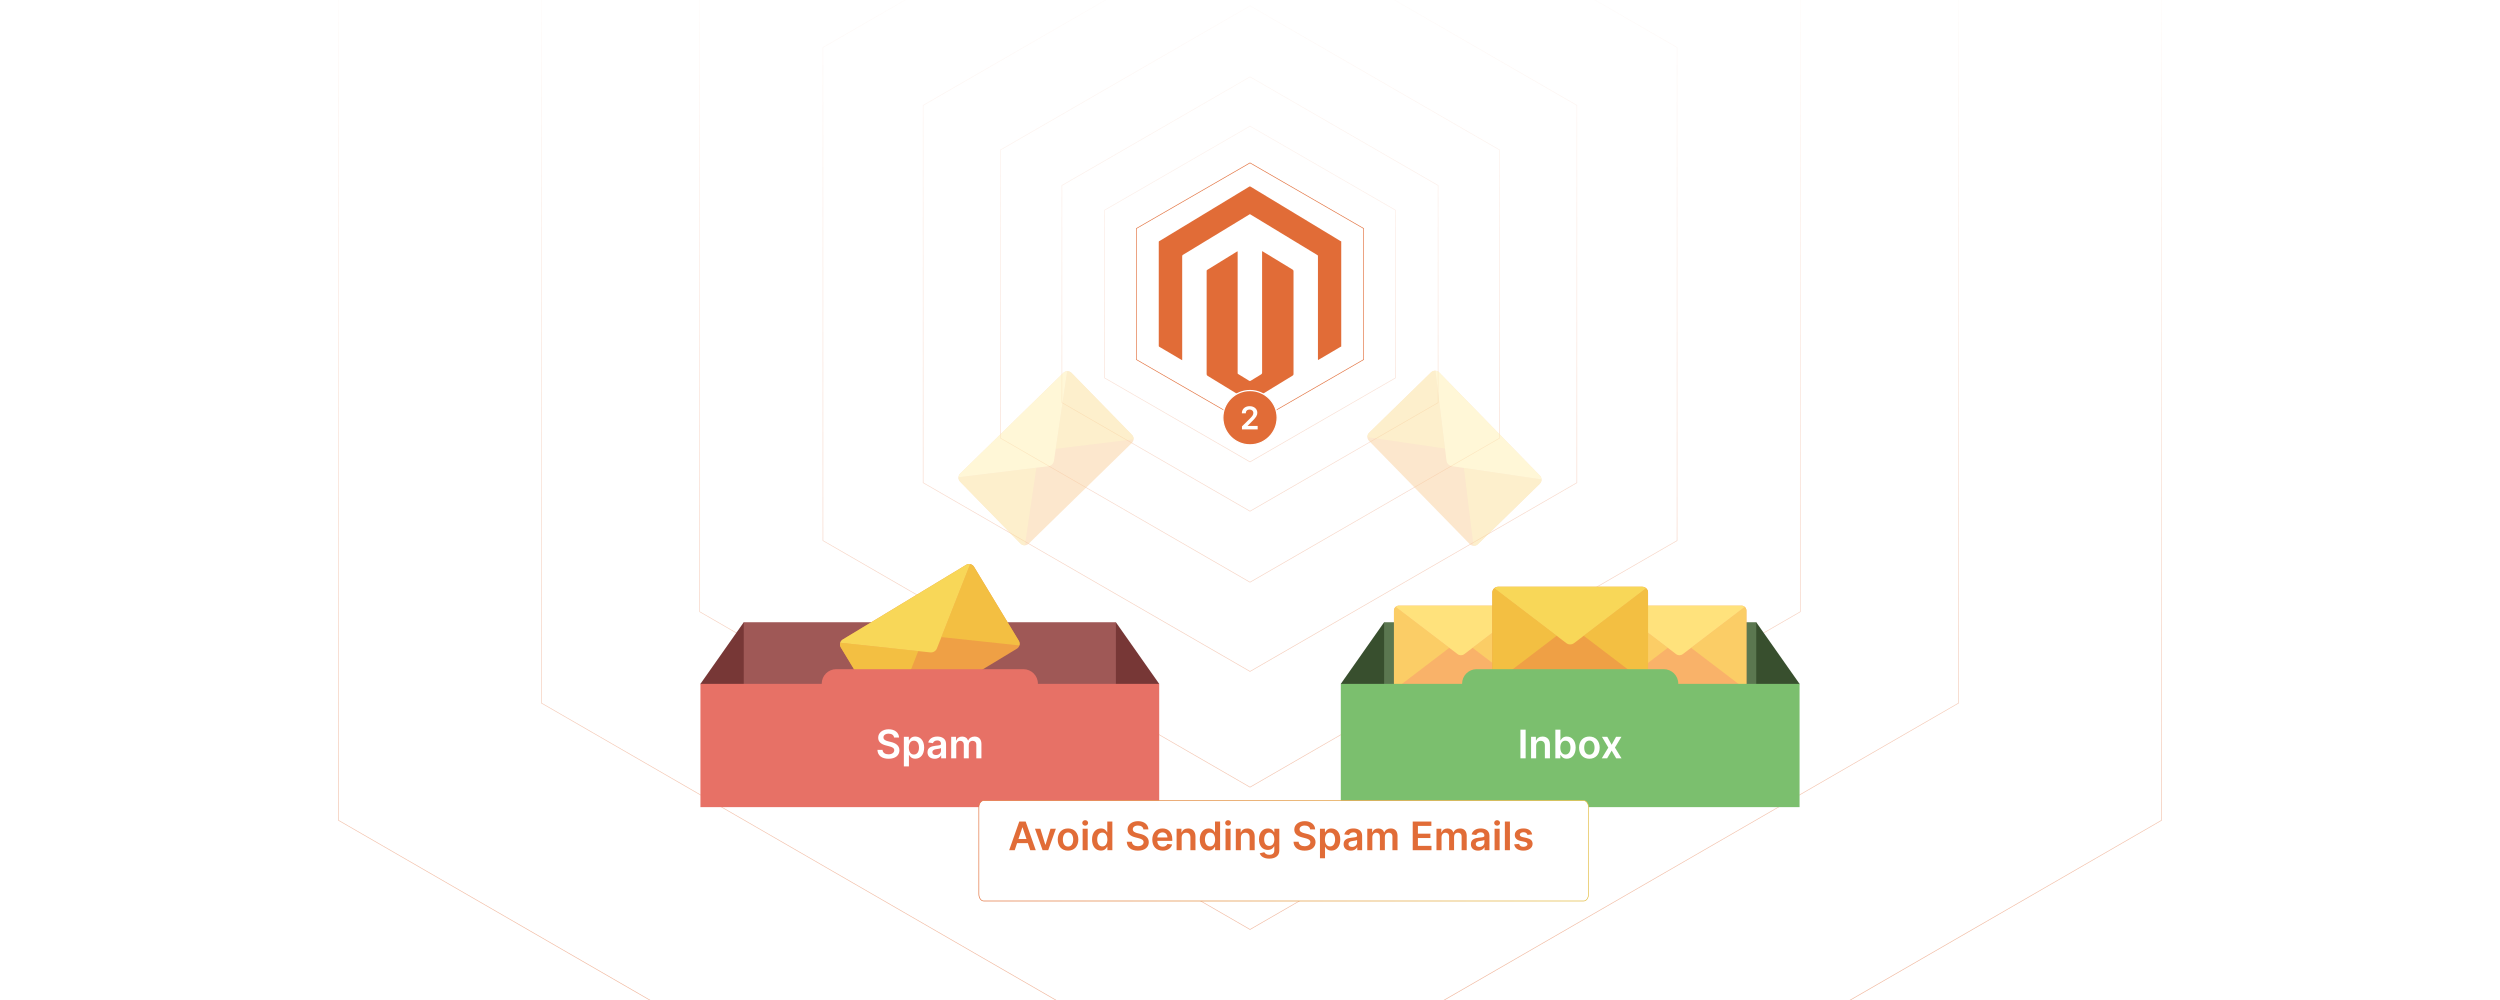 <?xml version="1.0" encoding="UTF-8"?>
<svg id="Layer_1" data-name="Layer 1" xmlns="http://www.w3.org/2000/svg" xmlns:xlink="http://www.w3.org/1999/xlink" viewBox="0 0 1000 400">
  <defs>
    <clipPath id="clippath">
      <rect width="1000" height="400" fill="none"/>
    </clipPath>
    <filter id="luminosity-invert" x="90.459" y="-303.556" width="808.877" height="842.341" color-interpolation-filters="sRGB" filterUnits="userSpaceOnUse">
      <feColorMatrix result="cm" values="-1 0 0 0 1 0 -1 0 0 1 0 0 -1 0 1 0 0 0 1 0"/>
    </filter>
    <linearGradient id="linear-gradient" x1="494.898" y1="-20.138" x2="494.898" y2="390.408" gradientUnits="userSpaceOnUse">
      <stop offset="0" stop-color="#000" stop-opacity="0"/>
      <stop offset="1" stop-color="#000"/>
    </linearGradient>
    <mask id="mask" x="90.459" y="-303.556" width="808.877" height="842.341" maskUnits="userSpaceOnUse">
      <g filter="url(#luminosity-invert)">
        <rect x="90.459" y="-6" width="808.877" height="411.702" fill="url(#linear-gradient)"/>
      </g>
    </mask>
    <linearGradient id="linear-gradient-2" x1="386.414" y1="335.31" x2="630.542" y2="335.31" gradientUnits="userSpaceOnUse">
      <stop offset="0" stop-color="#e16c37"/>
      <stop offset="1" stop-color="#e1b937"/>
    </linearGradient>
    <filter id="drop-shadow-1" x="361.24" y="289.897" width="304.32" height="100.8" filterUnits="userSpaceOnUse">
      <feOffset dx="5" dy="5"/>
      <feGaussianBlur result="blur" stdDeviation="10"/>
      <feFlood flood-color="#848484" flood-opacity=".15"/>
      <feComposite in2="blur" operator="in"/>
      <feComposite in="SourceGraphic"/>
    </filter>
  </defs>
  <g clip-path="url(#clippath)">
    <rect width="1000" height="400" fill="#fff"/>
    <g>
      <g>
        <polygon points="545.435 143.846 545.435 91.383 500 65.151 454.565 91.383 454.565 143.846 500 170.078 545.435 143.846" fill="#fff" stroke="#e16c37" stroke-miterlimit="10" stroke-width=".25"/>
        <g>
          <path d="M536.496,138.625c-.103.04-.215.067-.309.123-2.881,1.694-5.761,3.39-8.641,5.086-.099.058-.199.112-.331.186-.015-.096-.033-.168-.036-.24-.005-.115-.002-.231-.002-.346.001-13.587.002-27.174.002-40.761,0-.6.073-.459-.417-.756-8.778-5.329-17.558-10.656-26.338-15.981-.549-.333-.384-.326-.911-.006-8.737,5.309-17.472,10.62-26.207,15.931-.02.012-.038.026-.059.035-.29.123-.373.333-.373.652.009,13.691.007,27.381.007,41.072v.469c-.13-.065-.228-.108-.32-.162-2.76-1.627-5.52-3.254-8.28-4.881-.199-.117-.395-.239-.597-.349-.126-.069-.184-.164-.179-.306.004-.104-.001-.208-.001-.311,0-13.656-0-27.312.001-40.968,0-.645-.059-.488.462-.804,11.867-7.193,23.736-14.382,35.605-21.572.039-.024.083-.043.118-.072.175-.146.331-.131.528-.009,1.019.631,2.048,1.246,3.074,1.866,10.946,6.623,21.891,13.246,32.838,19.866.113.069.243.109.366.163v42.076Z" fill="#e16c37"/>
          <path d="M495.003,100.508c.024.116.047.18.05.245.006.138.004.277.004.415,0,15.871-0,31.741.001,47.612,0,.858-.075.647.613,1.073,1.323.82,2.655,1.623,3.974,2.448.23.144.395.142.624.001,1.391-.863,2.785-1.72,4.192-2.557.287-.171.38-.359.379-.687-.008-16.032-.007-32.064-.007-48.096v-.455c.164-.044.255.061.355.122,1.852,1.124,3.703,2.251,5.554,3.378,2.097,1.277,4.191,2.559,6.294,3.825.272.164.371.345.371.66-.007,13.702-.007,27.404-0,41.107 0.0.3-.087.479-.349.638-5.59,3.407-11.175,6.822-16.761,10.236-.107.066-.218.126-.343.199-.226-.136-.453-.27-.678-.408-5.407-3.309-10.813-6.62-16.225-9.92-.296-.181-.398-.377-.398-.717.009-7.52.007-15.04.007-22.56,0-6.113,0-12.226,0-18.339,0-.092.01-.186-.002-.277-.036-.266.088-.414.311-.552,3.89-2.388,7.774-4.785,11.66-7.179.107-.066.218-.124.375-.213Z" fill="#e16c37"/>
        </g>
      </g>
      <g>
        <circle cx="500" cy="167.075" r="10.861" fill="#e16c37" stroke="#fff" stroke-miterlimit="10" stroke-width=".5"/>
        <path d="M496.788,170.55l3.179-3.116c.903-.916,1.368-1.462,1.368-2.227,0-.862-.648-1.395-1.52-1.395-.912,0-1.502.586-1.502,1.52h-1.578c0-1.739,1.288-2.865,3.103-2.865,1.842,0,3.089,1.122,3.089,2.655,0,1.033-.492,1.864-2.271,3.572l-1.579,1.605v.062h3.988v1.386h-6.277v-1.198Z" fill="#fff"/>
      </g>
    </g>
    <g mask="url(#mask)">
      <g opacity=".5">
        <polygon points="558.152 151.189 558.152 84.04 500 50.466 441.848 84.04 441.848 151.189 500 184.763 558.152 151.189" fill="none" stroke="#e16c37" stroke-miterlimit="10" stroke-width=".25"/>
        <polygon points="575.237 161.053 575.237 74.176 500 30.738 424.763 74.176 424.763 161.053 500 204.491 575.237 161.053" fill="none" stroke="#e16c37" stroke-miterlimit="10" stroke-width=".25"/>
        <polygon points="599.832 175.253 599.832 59.976 500 2.338 400.168 59.976 400.168 175.253 500 232.891 599.832 175.253" fill="none" stroke="#e16c37" stroke-miterlimit="10" stroke-width=".25"/>
        <polygon points="630.741 193.098 630.741 42.131 500 -33.352 369.259 42.131 369.259 193.098 500 268.581 630.741 193.098" fill="none" stroke="#e16c37" stroke-miterlimit="10" stroke-width=".25"/>
        <polygon points="670.83 216.243 670.83 18.986 500 -79.642 329.171 18.986 329.171 216.243 500 314.872 670.83 216.243" fill="none" stroke="#e16c37" stroke-miterlimit="10" stroke-width=".25"/>
        <polygon points="720.122 244.702 720.122 -9.473 500 -136.56 279.878 -9.473 279.878 244.702 500 371.79 720.122 244.702" fill="none" stroke="#e16c37" stroke-miterlimit="10" stroke-width=".25"/>
        <polygon points="783.414 281.244 783.414 -46.015 500 -209.644 216.586 -46.015 216.586 281.244 500 444.873 783.414 281.244" fill="none" stroke="#e16c37" stroke-miterlimit="10" stroke-width=".25"/>
        <polygon points="864.62 328.128 864.62 -92.899 500 -303.412 135.381 -92.899 135.381 328.128 500 538.641 864.62 328.128" fill="none" stroke="#e16c37" stroke-miterlimit="10" stroke-width=".25"/>
      </g>
    </g>
    <g>
      <polygon points="702.496 248.896 719.827 273.547 707.456 287.576 679.589 278.288 702.496 248.896" fill="#384f2e"/>
      <polygon points="553.652 248.896 536.321 273.547 548.692 287.576 576.559 278.288 553.652 248.896" fill="#384f2e"/>
      <rect x="553.652" y="248.896" width="148.845" height="49.302" fill="#5b7750"/>
      <g>
        <path d="M697.899,242.761c-.347-.318-.814-.506-1.32-.506h-49.612c-.506,0-.972.189-1.32.506-.407.367-.665.893-.665,1.478v29.767c0,.585.258,1.111.665,1.478.347.318.814.506,1.32.506h49.612c.516,0,.982-.189,1.33-.516.407-.367.655-.893.655-1.468v-29.767c0-.585-.258-1.111-.665-1.478Z" fill="#f9b269"/>
        <path d="M667.12,259.123l-21.472,16.362c-.407-.367-.665-.893-.665-1.478v-29.767c0-.585.258-1.111.665-1.478l21.472,16.362Z" fill="#fbcd66"/>
        <path d="M698.564,244.239v29.767c0,.576-.248,1.101-.655,1.468l-21.482-16.352,21.472-16.362c.407.367.665.893.665,1.478Z" fill="#fbcd66"/>
        <path d="M697.899,242.761l-21.472,16.362-3.294,2.51c-.804.625-1.915.625-2.719,0l-3.294-2.51-21.472-16.362c.347-.318.814-.506,1.32-.506h49.612c.506,0,.972.189,1.32.506Z" fill="#ffe27c"/>
      </g>
      <g>
        <path d="M610.5,242.761c-.347-.318-.814-.506-1.32-.506h-49.612c-.506,0-.972.189-1.32.506-.407.367-.665.893-.665,1.478v29.767c0,.585.258,1.111.665,1.478.347.318.814.506,1.32.506h49.612c.516,0,.982-.189,1.33-.516.407-.367.655-.893.655-1.468v-29.767c0-.585-.258-1.111-.665-1.478Z" fill="#f9b269"/>
        <path d="M579.721,259.123l-21.472,16.362c-.407-.367-.665-.893-.665-1.478v-29.767c0-.585.258-1.111.665-1.478l21.472,16.362Z" fill="#fbcd66"/>
        <path d="M611.165,244.239v29.767c0,.576-.248,1.101-.655,1.468l-21.482-16.352,21.472-16.362c.407.367.665.893.665,1.478Z" fill="#fbcd66"/>
        <path d="M610.5,242.761l-21.472,16.362-3.294,2.51c-.804.625-1.915.625-2.719,0l-3.294-2.51-21.472-16.362c.347-.318.814-.506,1.32-.506h49.612c.506,0,.972.189,1.32.506Z" fill="#ffe27c"/>
      </g>
      <g>
        <path d="M658.441,235.289c-.404-.369-.946-.588-1.534-.588h-57.666c-.588,0-1.13.219-1.534.588-.473.427-.773,1.038-.773,1.718v34.6c0,.68.3,1.292.773,1.718.404.369.946.588,1.534.588h57.666c.6,0,1.142-.219,1.546-.6.473-.427.761-1.038.761-1.707v-34.6c0-.68-.3-1.292-.773-1.718Z" fill="#efa045"/>
        <path d="M622.665,254.308l-24.958,19.018c-.473-.427-.773-1.038-.773-1.718v-34.6c0-.68.3-1.292.773-1.718l24.958,19.018Z" fill="#f3bf42"/>
        <path d="M659.214,237.008v34.6c0,.669-.288,1.28-.761,1.707l-24.97-19.007,24.958-19.018c.473.427.773,1.038.773,1.718Z" fill="#f3bf42"/>
        <path d="M658.441,235.289l-24.958,19.018-3.829,2.918c-.934.727-2.226.727-3.16,0l-3.829-2.918-24.958-19.018c.404-.369.946-.588,1.534-.588h57.666c.588,0,1.13.219,1.534.588Z" fill="#f8d758"/>
      </g>
      <path d="M671.31,273.547v-.073c0-3.207-2.6-5.807-5.807-5.807h-74.858c-3.207,0-5.807,2.6-5.807,5.807v.073h-48.517v49.302h183.507v-49.302h-48.517Z" fill="#7bbf6e"/>
    </g>
    <g>
      <polygon points="446.348 248.896 463.679 273.547 451.308 287.576 423.441 278.288 446.348 248.896" fill="#773736"/>
      <polygon points="297.504 248.896 280.173 273.547 292.544 287.576 320.411 278.288 297.504 248.896" fill="#773736"/>
      <rect x="297.504" y="248.896" width="148.845" height="49.302" fill="#9f5856"/>
      <g>
        <path d="M388.056,225.645c-.536-.107-1.114-.013-1.617.291l-49.333,29.861c-.503.305-.853.773-1.008,1.298-.183.61-.124,1.288.229,1.87l17.916,29.6c.352.582.925.95,1.551,1.07.536.107,1.114.013,1.617-.291l49.333-29.861c.513-.311.863-.779,1.012-1.313.183-.61.114-1.282-.233-1.854l-17.916-29.6c-.352-.582-.925-.95-1.551-1.07Z" fill="#efa045"/>
        <path d="M367.298,260.441l-11.503,29.194c-.625-.12-1.199-.488-1.551-1.07l-17.916-29.6c-.352-.582-.412-1.26-.229-1.87l31.199,3.346Z" fill="#f3bf42"/>
        <path d="M389.607,226.715l17.916,29.6c.346.572.416,1.244.233,1.854l-31.203-3.33,11.503-29.194c.625.12,1.198.488,1.551,1.07Z" fill="#f3bf42"/>
        <path d="M388.056,225.645l-11.503,29.194-1.765,4.479c-.423,1.105-1.528,1.774-2.703,1.636l-4.787-.513-31.199-3.346c.154-.525.504-.993,1.008-1.298l49.333-29.861c.503-.305,1.08-.398,1.617-.291Z" fill="#f8d758"/>
      </g>
      <path d="M415.162,273.547v-.073c0-3.207-2.6-5.807-5.807-5.807h-74.858c-3.207,0-5.807,2.6-5.807,5.807v.073h-48.517v49.302h183.507v-49.302h-48.517Z" fill="#e77166"/>
    </g>
    <g>
      <path d="M610.256,303.33h-2.078v-11.469h2.078v11.469Z" fill="#fff"/>
      <path d="M614.453,303.33h-2.026v-8.602h1.938v1.462h.101c.392-.958,1.276-1.574,2.564-1.574,1.775,0,2.951,1.177,2.946,3.237v5.477h-2.027v-5.163c0-1.148-.628-1.837-1.675-1.837-1.069,0-1.82.717-1.82,1.96v5.04Z" fill="#fff"/>
      <path d="M622.14,291.862h2.027v4.29h.084c.309-.622.941-1.535,2.459-1.535,1.987,0,3.55,1.557,3.55,4.424,0,2.834-1.518,4.441-3.545,4.441-1.478,0-2.144-.879-2.464-1.507h-.117v1.355h-1.994v-11.469ZM626.149,301.819c1.339,0,2.044-1.176,2.044-2.789,0-1.602-.694-2.75-2.044-2.75-1.305,0-2.022,1.081-2.022,2.75s.729,2.789,2.022,2.789Z" fill="#fff"/>
      <path d="M631.63,299.063c0-2.665,1.602-4.446,4.122-4.446s4.121,1.781,4.121,4.446c0,2.66-1.602,4.436-4.121,4.436s-4.122-1.775-4.122-4.436ZM637.818,299.058c0-1.574-.684-2.834-2.056-2.834-1.395,0-2.077,1.26-2.077,2.834,0,1.573.683,2.816,2.077,2.816,1.372,0,2.056-1.243,2.056-2.816Z" fill="#fff"/>
      <path d="M644.659,297.904l1.764-3.175h2.144l-2.593,4.301,2.638,4.301h-2.134l-1.819-3.097-1.804,3.097h-2.15l2.621-4.301-2.554-4.301h2.15l1.736,3.175Z" fill="#fff"/>
    </g>
    <g>
      <path d="M355.456,293.463c-1.299,0-2.071.633-2.077,1.495-.012.958,1.008,1.355,1.948,1.579l1.075.269c1.726.409,3.366,1.316,3.371,3.305-.005,2.022-1.602,3.394-4.351,3.394-2.671,0-4.368-1.282-4.452-3.562h2.044c.084,1.204,1.092,1.786,2.392,1.786,1.355,0,2.284-.655,2.29-1.635-.006-.891-.823-1.277-2.061-1.591l-1.305-.336c-1.888-.487-3.058-1.434-3.058-3.08-.006-2.027,1.803-3.383,4.211-3.383,2.441,0,4.094,1.372,4.133,3.31h-1.999c-.106-.974-.924-1.551-2.162-1.551Z" fill="#fff"/>
      <path d="M361.542,294.729h1.993v1.423h.117c.309-.622.941-1.535,2.459-1.535,1.988,0,3.55,1.557,3.55,4.424,0,2.834-1.518,4.441-3.544,4.441-1.478,0-2.146-.879-2.465-1.507h-.084v4.581h-2.026v-11.827ZM365.551,301.819c1.339,0,2.044-1.176,2.044-2.789,0-1.602-.694-2.75-2.044-2.75-1.305,0-2.022,1.081-2.022,2.75s.729,2.789,2.022,2.789Z" fill="#fff"/>
      <path d="M370.998,300.916c0-1.938,1.596-2.436,3.265-2.614,1.518-.163,2.128-.19,2.128-.773v-.033c0-.846-.516-1.327-1.456-1.327-.991,0-1.562.504-1.764,1.092l-1.894-.269c.448-1.568,1.837-2.375,3.647-2.375,1.641,0,3.494.684,3.494,2.957v5.757h-1.949v-1.182h-.067c-.369.723-1.176,1.355-2.525,1.355-1.641,0-2.878-.896-2.878-2.588ZM376.397,300.245v-1.014c-.264.213-1.327.348-1.859.421-.907.128-1.585.453-1.585,1.231,0,.745.605,1.131,1.45,1.131,1.221,0,1.994-.811,1.994-1.77Z" fill="#fff"/>
      <path d="M380.471,294.729h1.938v1.462h.101c.358-.981,1.221-1.574,2.374-1.574,1.159,0,1.994.6,2.324,1.574h.09c.381-.958,1.333-1.574,2.581-1.574,1.579,0,2.688,1.02,2.688,2.94v5.773h-2.033v-5.46c0-1.065-.649-1.546-1.467-1.546-.981,0-1.557.672-1.557,1.641v5.365h-1.988v-5.544c0-.885-.588-1.462-1.444-1.462-.874,0-1.58.717-1.58,1.775v5.231h-2.026v-8.602Z" fill="#fff"/>
    </g>
    <g opacity=".5">
      <path d="M426.865,148.484c-.547.018-1.088.24-1.509.65l-41.271,40.276c-.421.411-.656.946-.687,1.492-.04.636.172,1.282.647,1.77l24.165,24.762c.475.487,1.117.715,1.753.69.547-.018,1.088-.24,1.509-.65l41.271-40.276c.429-.419.664-.954.687-1.509.04-.636-.18-1.274-.647-1.753l-24.165-24.762c-.475-.487-1.117-.715-1.753-.69Z" fill="#f9cf9b"/>
      <path d="M414.544,187.083l-4.579,31.042c-.636.025-1.278-.203-1.753-.69l-24.165-24.762c-.475-.487-.688-1.134-.647-1.77l31.145-3.82Z" fill="#fbe099"/>
      <path d="M428.618,149.175l24.165,24.762c.467.479.688,1.118.647,1.753l-31.145,3.837,4.579-31.042c.636-.025,1.278.203,1.753.69Z" fill="#fbe099"/>
      <path d="M426.865,148.484l-4.579,31.042-.703,4.763c-.161,1.173-1.086,2.075-2.262,2.207l-4.778.586-31.145,3.82c.031-.546.266-1.081.687-1.492l41.271-40.276c.421-.411.962-.633,1.509-.65Z" fill="#fff0b0"/>
    </g>
    <g opacity=".5">
      <path d="M616.604,191.755c-.018-.547-.24-1.088-.65-1.509l-40.276-41.271c-.411-.421-.946-.656-1.492-.687-.636-.04-1.282.172-1.77.647l-24.762,24.165c-.487.475-.715,1.117-.69,1.753.018.547.24,1.088.65,1.509l40.276,41.271c.419.429.954.664,1.509.687.636.04,1.274-.18,1.753-.647l24.762-24.165c.487-.475.715-1.117.69-1.753Z" fill="#f9cf9b"/>
      <path d="M578.006,179.434l-31.042-4.579c-.025-.636.203-1.278.69-1.753l24.762-24.165c.487-.475,1.134-.688,1.77-.647l3.82,31.145Z" fill="#fbe099"/>
      <path d="M615.914,193.508l-24.762,24.165c-.479.467-1.118.688-1.753.647l-3.837-31.145,31.042,4.579c.025.636-.203,1.278-.69,1.753Z" fill="#fbe099"/>
      <path d="M616.604,191.755l-31.042-4.579-4.763-.703c-1.173-.161-2.075-1.086-2.207-2.262l-.586-4.778-3.82-31.145c.546.031,1.081.266,1.492.687l40.276,41.271c.411.421.633.962.65,1.509Z" fill="#fff0b0"/>
    </g>
    <g>
      <path d="M628.457,315.217h-239.957c-1.083,0-1.96,1.228-1.96,2.744v34.697c0,1.515.878,2.744,1.96,2.744h239.957c1.083,0,1.96-1.228,1.96-2.744v-34.697c0-1.515-.878-2.744-1.96-2.744Z" fill="#fff" filter="url(#drop-shadow-1)" stroke="url(#linear-gradient-2)" stroke-miterlimit="10" stroke-width=".25"/>
      <g>
        <path d="M403.664,340.087l4.038-11.469h2.565l4.043,11.469h-2.217l-.952-2.828h-4.312l-.946,2.828h-2.218ZM410.58,335.59l-1.551-4.62h-.089l-1.551,4.62h3.192Z" fill="#e16c37"/>
        <path d="M419.286,340.087h-2.24l-3.063-8.602h2.162l1.977,6.39h.09l1.982-6.39h2.156l-3.063,8.602Z" fill="#e16c37"/>
        <path d="M423.09,335.82c0-2.665,1.602-4.446,4.122-4.446s4.122,1.781,4.122,4.446c0,2.66-1.602,4.436-4.122,4.436s-4.122-1.775-4.122-4.436ZM429.278,335.815c0-1.574-.683-2.834-2.055-2.834-1.395,0-2.078,1.26-2.078,2.834,0,1.573.683,2.816,2.078,2.816,1.372,0,2.055-1.243,2.055-2.816Z" fill="#e16c37"/>
        <path d="M432.899,329.167c0-.61.526-1.103,1.176-1.103.644,0,1.17.493,1.17,1.103,0,.605-.526,1.098-1.17,1.098-.65,0-1.176-.493-1.176-1.098ZM433.056,331.486h2.027v8.602h-2.027v-8.602Z" fill="#e16c37"/>
        <path d="M436.817,335.797c0-2.867,1.562-4.424,3.55-4.424,1.518,0,2.15.913,2.458,1.535h.084v-4.29h2.033v11.469h-1.994v-1.355h-.123c-.319.628-.986,1.507-2.464,1.507-2.027,0-3.544-1.607-3.544-4.441ZM442.949,335.786c0-1.669-.717-2.75-2.022-2.75-1.35,0-2.044,1.148-2.044,2.75,0,1.612.706,2.789,2.044,2.789,1.294,0,2.022-1.12,2.022-2.789Z" fill="#e16c37"/>
        <path d="M455.198,330.22c-1.299,0-2.072.633-2.077,1.495-.011.958,1.008,1.355,1.949,1.579l1.075.269c1.725.409,3.365,1.316,3.371,3.305-.006,2.022-1.602,3.394-4.351,3.394-2.671,0-4.368-1.282-4.452-3.562h2.044c.084,1.204,1.092,1.786,2.391,1.786,1.355,0,2.285-.655,2.291-1.635-.006-.891-.823-1.277-2.061-1.591l-1.305-.336c-1.887-.487-3.058-1.434-3.058-3.08-.005-2.027,1.803-3.383,4.211-3.383,2.441,0,4.093,1.372,4.133,3.31h-2c-.106-.974-.924-1.551-2.162-1.551Z" fill="#e16c37"/>
        <path d="M460.914,335.837c0-2.654,1.607-4.464,4.071-4.464,2.117,0,3.931,1.327,3.931,4.346v.622h-5.992c.017,1.473.885,2.335,2.195,2.335.874,0,1.546-.381,1.82-1.108l1.893.212c-.358,1.496-1.736,2.476-3.741,2.476-2.593,0-4.178-1.719-4.178-4.418ZM466.973,334.975c-.011-1.171-.795-2.022-1.96-2.022-1.21,0-2.022.925-2.083,2.022h4.043Z" fill="#e16c37"/>
        <path d="M472.665,340.087h-2.027v-8.602h1.938v1.462h.101c.392-.958,1.277-1.574,2.564-1.574,1.775,0,2.952,1.177,2.946,3.237v5.477h-2.027v-5.163c0-1.148-.627-1.837-1.674-1.837-1.069,0-1.82.717-1.82,1.96v5.04Z" fill="#e16c37"/>
        <path d="M479.909,335.797c0-2.867,1.562-4.424,3.55-4.424,1.518,0,2.15.913,2.458,1.535h.084v-4.29h2.033v11.469h-1.994v-1.355h-.123c-.319.628-.986,1.507-2.464,1.507-2.027,0-3.544-1.607-3.544-4.441ZM486.041,335.786c0-1.669-.717-2.75-2.022-2.75-1.35,0-2.044,1.148-2.044,2.75,0,1.612.706,2.789,2.044,2.789,1.294,0,2.022-1.12,2.022-2.789Z" fill="#e16c37"/>
        <path d="M490.054,329.167c0-.61.526-1.103,1.176-1.103.644,0,1.17.493,1.17,1.103,0,.605-.526,1.098-1.17,1.098-.649,0-1.176-.493-1.176-1.098ZM490.211,331.486h2.027v8.602h-2.027v-8.602Z" fill="#e16c37"/>
        <path d="M496.352,340.087h-2.027v-8.602h1.938v1.462h.101c.392-.958,1.277-1.574,2.565-1.574,1.775,0,2.951,1.177,2.945,3.237v5.477h-2.027v-5.163c0-1.148-.627-1.837-1.674-1.837-1.069,0-1.82.717-1.82,1.96v5.04Z" fill="#e16c37"/>
        <path d="M503.893,341.32l1.825-.442c.247.47.784,1.047,2.005,1.047,1.154,0,1.994-.52,1.994-1.753v-1.63h-.101c-.315.633-1.003,1.423-2.476,1.423-1.982,0-3.545-1.4-3.545-4.206,0-2.828,1.562-4.385,3.551-4.385,1.518,0,2.161.913,2.47,1.535h.111v-1.423h1.999v8.741c0,2.168-1.713,3.231-4.037,3.231-2.189,0-3.428-.969-3.797-2.139ZM509.728,335.747c0-1.63-.717-2.711-2.022-2.711-1.35,0-2.044,1.148-2.044,2.711,0,1.585.706,2.626,2.044,2.626,1.294,0,2.022-.985,2.022-2.626Z" fill="#e16c37"/>
        <path d="M521.898,330.22c-1.299,0-2.071.633-2.077,1.495-.011.958,1.008,1.355,1.949,1.579l1.075.269c1.725.409,3.365,1.316,3.371,3.305-.006,2.022-1.602,3.394-4.352,3.394-2.671,0-4.368-1.282-4.452-3.562h2.044c.084,1.204,1.092,1.786,2.392,1.786,1.355,0,2.284-.655,2.29-1.635-.006-.891-.823-1.277-2.061-1.591l-1.305-.336c-1.888-.487-3.058-1.434-3.058-3.08-.006-2.027,1.803-3.383,4.211-3.383,2.441,0,4.094,1.372,4.133,3.31h-1.999c-.106-.974-.924-1.551-2.162-1.551Z" fill="#e16c37"/>
        <path d="M527.983,331.486h1.993v1.423h.118c.308-.622.94-1.535,2.458-1.535,1.988,0,3.551,1.557,3.551,4.424,0,2.834-1.518,4.441-3.545,4.441-1.478,0-2.144-.879-2.464-1.507h-.084v4.581h-2.027v-11.827ZM531.993,338.576c1.338,0,2.044-1.177,2.044-2.789,0-1.602-.694-2.75-2.044-2.75-1.305,0-2.022,1.081-2.022,2.75s.728,2.789,2.022,2.789Z" fill="#e16c37"/>
        <path d="M537.439,337.673c0-1.938,1.596-2.436,3.265-2.614,1.518-.163,2.128-.19,2.128-.773v-.033c0-.846-.515-1.327-1.456-1.327-.991,0-1.562.504-1.764,1.092l-1.893-.269c.447-1.568,1.837-2.375,3.646-2.375,1.641,0,3.494.684,3.494,2.957v5.757h-1.949v-1.182h-.066c-.37.723-1.177,1.355-2.526,1.355-1.641,0-2.878-.896-2.878-2.588ZM542.838,337.001v-1.014c-.264.213-1.327.348-1.859.421-.907.128-1.585.453-1.585,1.231,0,.745.606,1.131,1.45,1.131,1.222,0,1.994-.811,1.994-1.77Z" fill="#e16c37"/>
        <path d="M546.911,331.486h1.938v1.462h.102c.358-.981,1.221-1.574,2.374-1.574,1.159,0,1.993.6,2.324,1.574h.09c.38-.958,1.332-1.574,2.581-1.574,1.579,0,2.688,1.02,2.688,2.94v5.773h-2.033v-5.46c0-1.065-.649-1.546-1.467-1.546-.981,0-1.558.672-1.558,1.641v5.365h-1.987v-5.544c0-.885-.588-1.462-1.445-1.462-.873,0-1.579.717-1.579,1.775v5.231h-2.027v-8.602Z" fill="#e16c37"/>
        <path d="M565.089,328.618h7.459v1.741h-5.382v3.114h4.995v1.741h-4.995v3.131h5.427v1.741h-7.504v-11.469Z" fill="#e16c37"/>
        <path d="M574.589,331.486h1.938v1.462h.102c.358-.981,1.221-1.574,2.374-1.574,1.159,0,1.993.6,2.324,1.574h.09c.38-.958,1.332-1.574,2.581-1.574,1.579,0,2.688,1.02,2.688,2.94v5.773h-2.033v-5.46c0-1.065-.649-1.546-1.467-1.546-.981,0-1.558.672-1.558,1.641v5.365h-1.987v-5.544c0-.885-.588-1.462-1.445-1.462-.873,0-1.579.717-1.579,1.775v5.231h-2.027v-8.602Z" fill="#e16c37"/>
        <path d="M588.356,337.673c0-1.938,1.596-2.436,3.265-2.614,1.518-.163,2.128-.19,2.128-.773v-.033c0-.846-.515-1.327-1.456-1.327-.991,0-1.562.504-1.764,1.092l-1.893-.269c.447-1.568,1.837-2.375,3.646-2.375,1.641,0,3.494.684,3.494,2.957v5.757h-1.949v-1.182h-.066c-.37.723-1.177,1.355-2.526,1.355-1.641,0-2.878-.896-2.878-2.588ZM593.754,337.001v-1.014c-.264.213-1.327.348-1.859.421-.907.128-1.585.453-1.585,1.231,0,.745.606,1.131,1.45,1.131,1.222,0,1.994-.811,1.994-1.77Z" fill="#e16c37"/>
        <path d="M597.671,329.167c0-.61.526-1.103,1.176-1.103.644,0,1.171.493,1.171,1.103,0,.605-.526,1.098-1.171,1.098-.649,0-1.176-.493-1.176-1.098ZM597.828,331.486h2.027v8.602h-2.027v-8.602Z" fill="#e16c37"/>
        <path d="M603.969,340.087h-2.027v-11.469h2.027v11.469Z" fill="#e16c37"/>
        <path d="M611.007,333.961c-.157-.566-.65-1.075-1.585-1.075-.846,0-1.49.402-1.484.985-.006.498.342.801,1.215.997l1.468.314c1.624.352,2.413,1.103,2.419,2.329-.006,1.63-1.523,2.744-3.674,2.744-2.111,0-3.438-.935-3.69-2.515l1.978-.19c.173.773.778,1.177,1.708,1.177.963,0,1.602-.442,1.602-1.031,0-.486-.37-.806-1.159-.98l-1.468-.308c-1.651-.342-2.425-1.171-2.419-2.425-.006-1.591,1.405-2.61,3.478-2.61,2.016,0,3.181.93,3.461,2.386l-1.848.202Z" fill="#e16c37"/>
      </g>
    </g>
  </g>
</svg>
